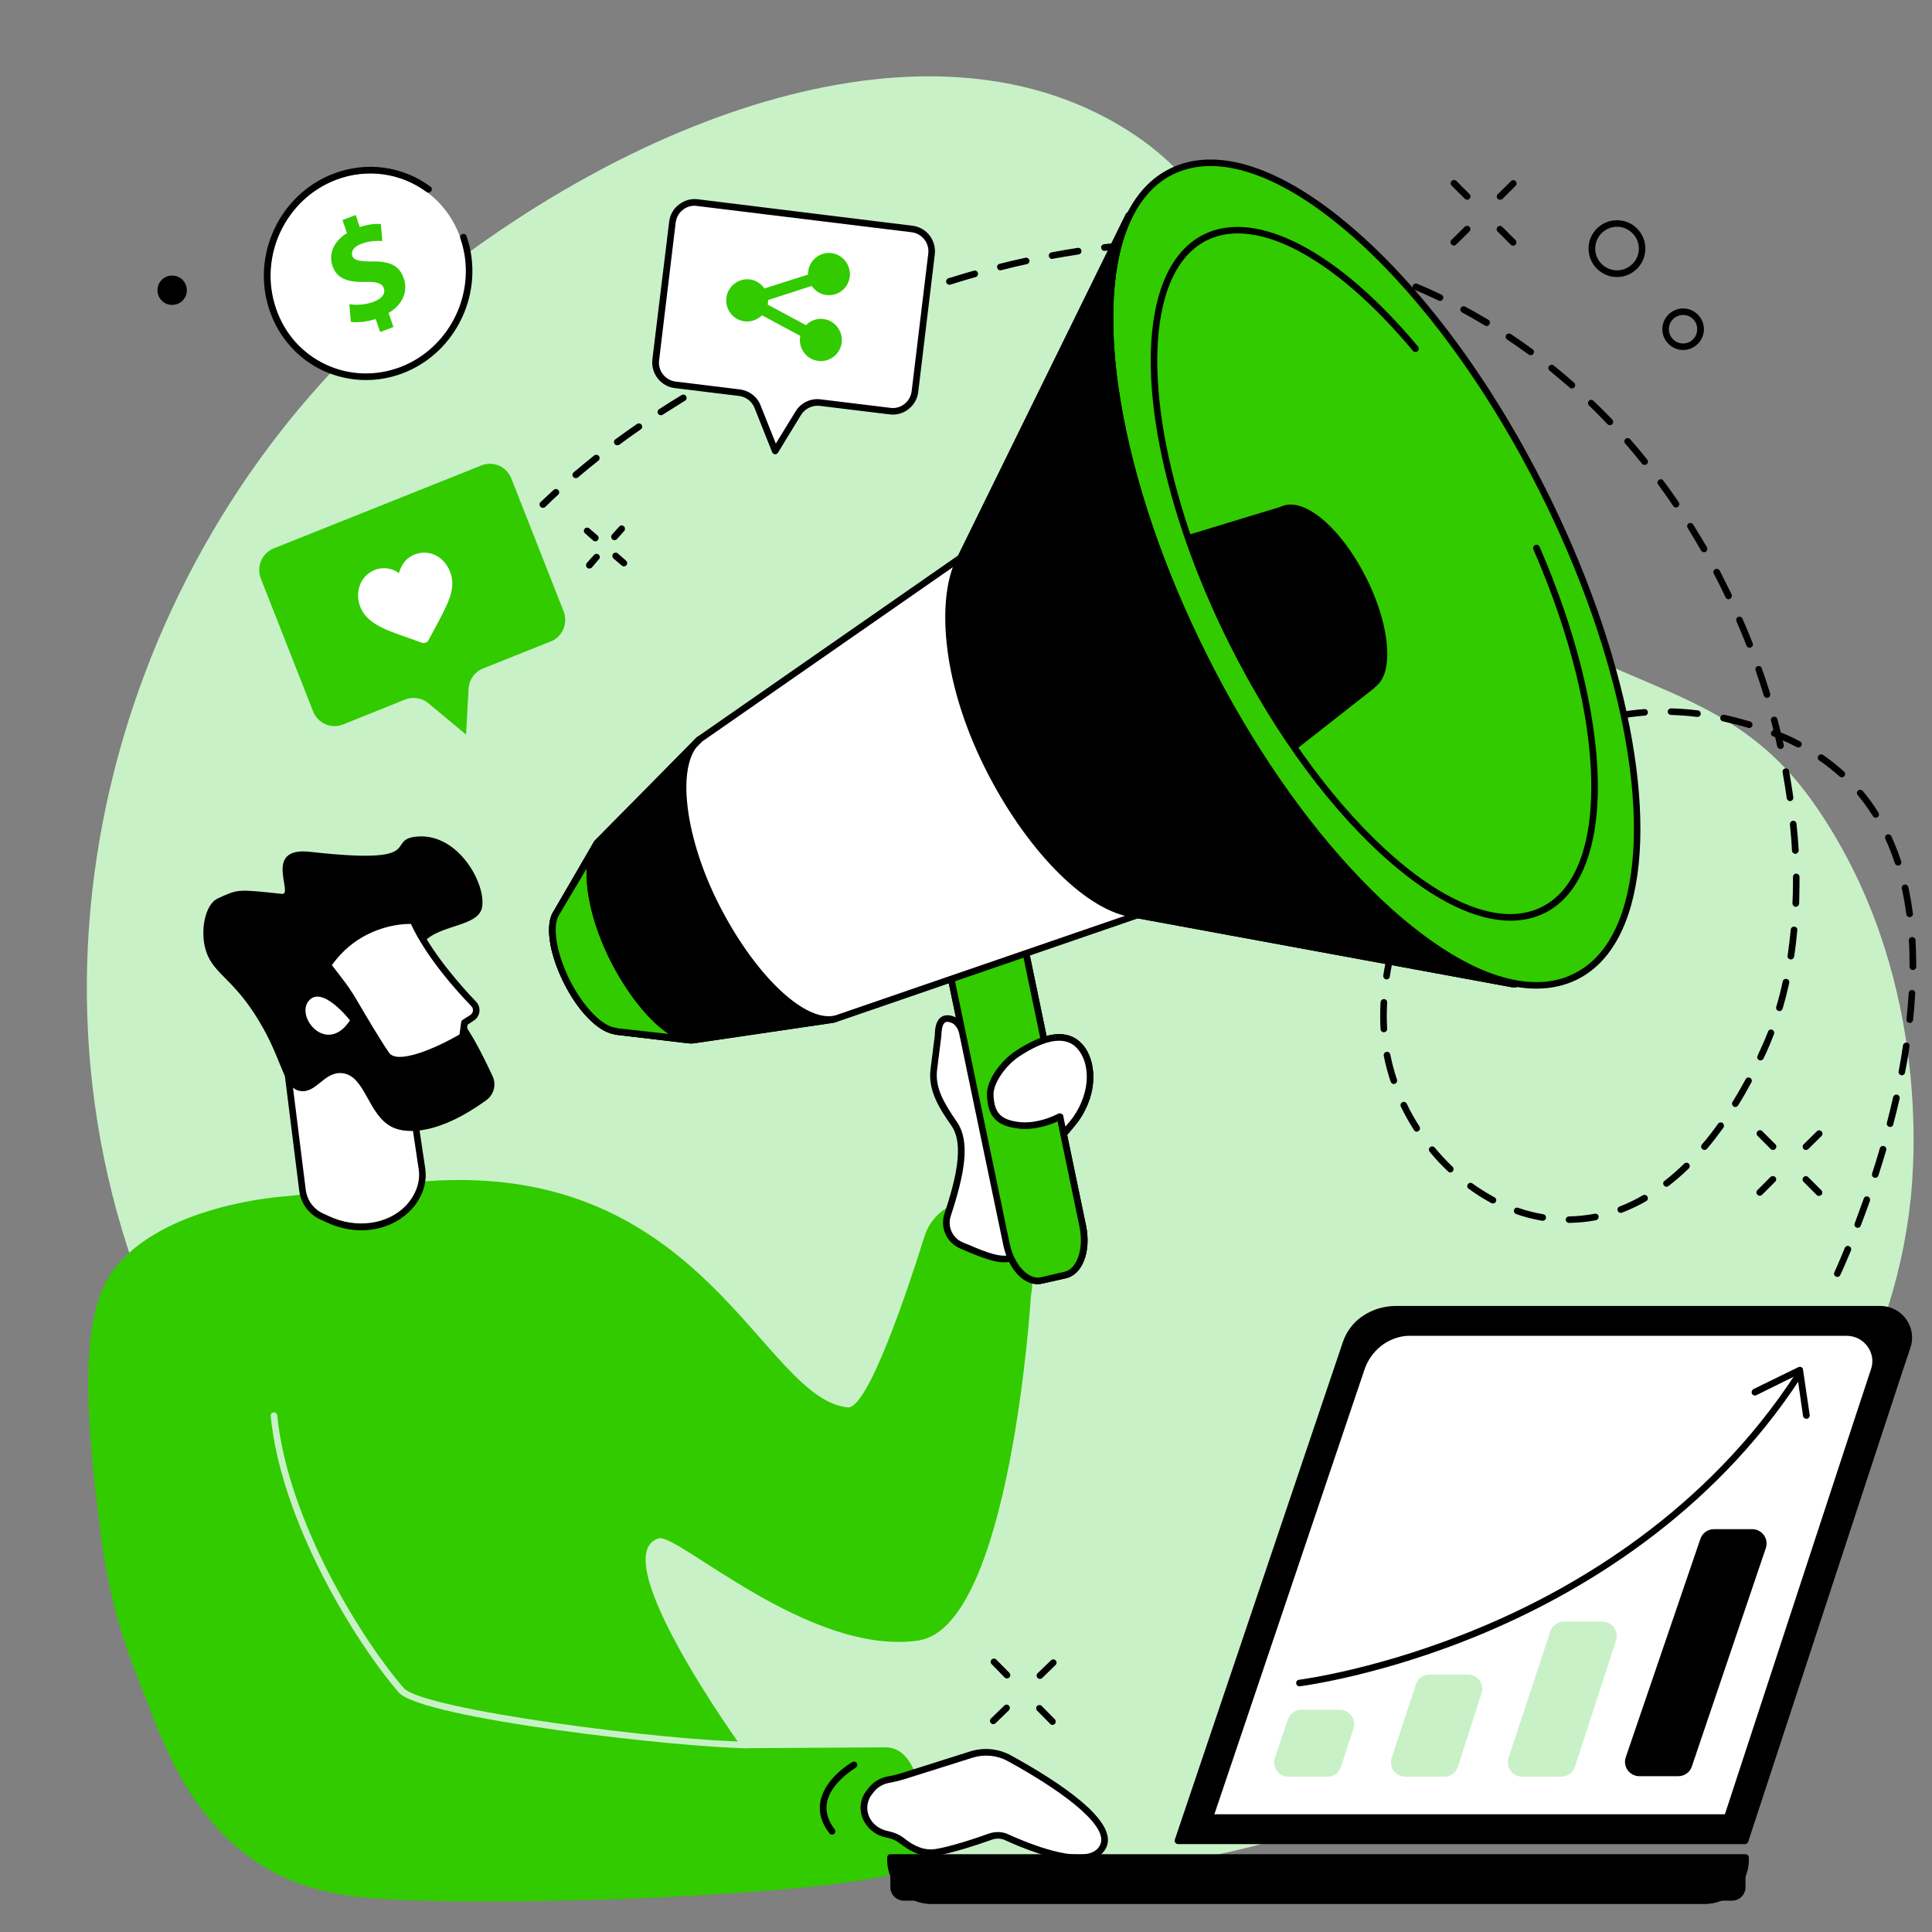 <svg xmlns="http://www.w3.org/2000/svg" xmlns:xlink="http://www.w3.org/1999/xlink" width="60" zoomAndPan="magnify" viewBox="0 0 45 45" height="60" preserveAspectRatio="xMidYMid meet" version="1.0"><rect x="0" y="0" width="45" height="45" fill="#808080" stroke="none"/><defs><clipPath id="eedf32107e"><path d="M 2 1 L 44.859 1 L 44.859 44 L 2 44 Z M 2 1 " clip-rule="nonzero"/></clipPath><clipPath id="9173d1ea21"><path d="M 12 5 L 44.859 5 L 44.859 30 L 12 30 Z M 12 5 " clip-rule="nonzero"/></clipPath><clipPath id="fd95974574"><path d="M 27 30 L 44.859 30 L 44.859 43 L 27 43 Z M 27 30 " clip-rule="nonzero"/></clipPath></defs><g clip-path="url(#eedf32107e)"><path fill="#c9f1c7" d="M 33.5 12.848 C 29.051 8.441 29.469 5.184 26.426 3.141 C 21.738 0 14.613 2.703 9.453 7.023 C 3.137 12.316 -0.125 21.977 3.59 30.719 C 7.543 40.027 17.953 44.859 27.238 43.402 C 35.531 42.102 43.684 35.668 44.5 27.953 C 44.59 27.117 44.98 22.598 42.238 18.699 C 39.973 15.477 37.027 16.344 33.5 12.848 " fill-opacity="1" fill-rule="nonzero"/></g><path fill="#000000" d="M 33.863 5.719 C 33.844 5.719 33.824 5.711 33.809 5.695 C 33.777 5.664 33.777 5.617 33.809 5.586 L 34.117 5.281 C 34.148 5.254 34.195 5.254 34.227 5.281 C 34.258 5.312 34.254 5.363 34.227 5.391 L 33.918 5.695 C 33.902 5.711 33.883 5.719 33.863 5.719 " fill-opacity="1" fill-rule="nonzero"/><path fill="#000000" d="M 34.941 4.652 C 34.922 4.652 34.898 4.645 34.887 4.633 C 34.855 4.602 34.855 4.551 34.887 4.523 L 35.195 4.219 C 35.223 4.188 35.273 4.188 35.301 4.219 C 35.332 4.25 35.332 4.297 35.301 4.328 L 34.996 4.633 C 34.98 4.645 34.961 4.652 34.941 4.652 " fill-opacity="1" fill-rule="nonzero"/><path fill="#000000" d="M 35.242 5.723 C 35.223 5.723 35.203 5.715 35.188 5.699 L 34.883 5.395 C 34.852 5.363 34.852 5.316 34.883 5.285 C 34.914 5.254 34.961 5.254 34.992 5.285 L 35.297 5.59 C 35.328 5.621 35.328 5.668 35.297 5.699 C 35.285 5.715 35.262 5.723 35.242 5.723 " fill-opacity="1" fill-rule="nonzero"/><path fill="#000000" d="M 34.172 4.652 C 34.152 4.652 34.133 4.645 34.117 4.629 L 33.812 4.324 C 33.781 4.293 33.781 4.246 33.812 4.215 C 33.844 4.184 33.891 4.184 33.922 4.215 L 34.227 4.52 C 34.258 4.551 34.258 4.598 34.227 4.629 C 34.211 4.645 34.191 4.652 34.172 4.652 " fill-opacity="1" fill-rule="nonzero"/><path fill="#000000" d="M 14.312 12.582 C 14.293 12.582 14.277 12.574 14.262 12.562 C 14.23 12.535 14.227 12.484 14.254 12.453 L 14.422 12.266 C 14.449 12.23 14.5 12.23 14.531 12.258 C 14.562 12.285 14.566 12.336 14.539 12.367 L 14.371 12.555 C 14.355 12.574 14.332 12.582 14.312 12.582 " fill-opacity="1" fill-rule="nonzero"/><path fill="#000000" d="M 13.727 13.242 C 13.707 13.242 13.688 13.238 13.676 13.223 C 13.645 13.195 13.641 13.148 13.668 13.113 L 13.836 12.926 C 13.863 12.895 13.914 12.891 13.945 12.918 C 13.977 12.949 13.98 12.996 13.949 13.027 L 13.785 13.219 C 13.77 13.234 13.746 13.242 13.727 13.242 " fill-opacity="1" fill-rule="nonzero"/><path fill="#000000" d="M 13.867 12.609 C 13.848 12.609 13.828 12.602 13.816 12.59 L 13.625 12.422 C 13.594 12.395 13.59 12.348 13.617 12.316 C 13.645 12.281 13.695 12.281 13.727 12.309 L 13.918 12.473 C 13.949 12.504 13.953 12.551 13.922 12.582 C 13.906 12.602 13.887 12.609 13.867 12.609 " fill-opacity="1" fill-rule="nonzero"/><path fill="#000000" d="M 14.531 13.191 C 14.512 13.191 14.496 13.188 14.48 13.172 L 14.289 13.008 C 14.258 12.98 14.254 12.93 14.281 12.898 C 14.312 12.867 14.359 12.863 14.391 12.891 L 14.582 13.059 C 14.613 13.086 14.617 13.133 14.59 13.168 C 14.574 13.184 14.551 13.191 14.531 13.191 " fill-opacity="1" fill-rule="nonzero"/><path fill="#000000" d="M 23.133 40.16 C 23.113 40.16 23.094 40.148 23.078 40.133 C 23.051 40.105 23.051 40.055 23.082 40.027 L 23.391 39.727 C 23.422 39.695 23.469 39.695 23.5 39.727 C 23.531 39.758 23.527 39.805 23.5 39.836 L 23.188 40.137 C 23.172 40.152 23.152 40.16 23.133 40.16 " fill-opacity="1" fill-rule="nonzero"/><path fill="#000000" d="M 24.223 39.105 C 24.203 39.105 24.18 39.098 24.168 39.082 C 24.137 39.051 24.137 39.004 24.168 38.973 L 24.48 38.672 C 24.508 38.641 24.559 38.645 24.59 38.676 C 24.617 38.703 24.617 38.754 24.586 38.781 L 24.277 39.082 C 24.262 39.098 24.242 39.105 24.223 39.105 " fill-opacity="1" fill-rule="nonzero"/><path fill="#000000" d="M 24.516 40.176 C 24.492 40.176 24.473 40.168 24.461 40.152 L 24.156 39.844 C 24.125 39.812 24.129 39.766 24.156 39.734 C 24.188 39.707 24.238 39.707 24.266 39.738 L 24.57 40.047 C 24.598 40.078 24.598 40.125 24.566 40.156 C 24.555 40.168 24.535 40.176 24.516 40.176 " fill-opacity="1" fill-rule="nonzero"/><path fill="#000000" d="M 23.457 39.094 C 23.434 39.094 23.414 39.086 23.398 39.07 L 23.098 38.762 C 23.066 38.73 23.066 38.684 23.098 38.652 C 23.129 38.625 23.18 38.625 23.207 38.656 L 23.512 38.965 C 23.539 38.996 23.539 39.043 23.508 39.074 C 23.492 39.086 23.473 39.094 23.457 39.094 " fill-opacity="1" fill-rule="nonzero"/><path fill="#000000" d="M 40.988 27.852 C 40.969 27.852 40.949 27.844 40.934 27.828 C 40.902 27.797 40.902 27.75 40.934 27.719 L 41.238 27.414 C 41.27 27.387 41.32 27.387 41.348 27.414 C 41.379 27.445 41.379 27.496 41.348 27.523 L 41.043 27.828 C 41.027 27.844 41.008 27.852 40.988 27.852 " fill-opacity="1" fill-rule="nonzero"/><path fill="#000000" d="M 42.062 26.785 C 42.043 26.785 42.023 26.777 42.008 26.762 C 41.98 26.734 41.98 26.684 42.008 26.656 L 42.316 26.352 C 42.348 26.32 42.395 26.32 42.426 26.352 C 42.457 26.383 42.457 26.43 42.426 26.461 L 42.117 26.766 C 42.102 26.777 42.082 26.785 42.062 26.785 " fill-opacity="1" fill-rule="nonzero"/><path fill="#000000" d="M 42.367 27.855 C 42.348 27.855 42.328 27.848 42.312 27.832 L 42.008 27.527 C 41.977 27.496 41.977 27.445 42.008 27.418 C 42.035 27.387 42.086 27.387 42.117 27.418 L 42.422 27.723 C 42.453 27.754 42.453 27.801 42.422 27.832 C 42.406 27.848 42.387 27.855 42.367 27.855 " fill-opacity="1" fill-rule="nonzero"/><path fill="#000000" d="M 41.297 26.785 C 41.277 26.785 41.258 26.777 41.242 26.762 L 40.938 26.457 C 40.906 26.426 40.906 26.379 40.938 26.348 C 40.965 26.316 41.016 26.316 41.047 26.348 L 41.352 26.652 C 41.383 26.684 41.383 26.73 41.352 26.762 C 41.336 26.777 41.316 26.785 41.297 26.785 " fill-opacity="1" fill-rule="nonzero"/><path fill="#000000" d="M 37.664 5.281 C 37.383 5.281 37.156 5.512 37.156 5.789 C 37.156 6.07 37.383 6.297 37.664 6.297 C 37.941 6.297 38.172 6.07 38.172 5.789 C 38.172 5.512 37.941 5.281 37.664 5.281 Z M 37.664 6.453 C 37.297 6.453 37 6.156 37 5.789 C 37 5.426 37.297 5.129 37.664 5.129 C 38.027 5.129 38.324 5.426 38.324 5.789 C 38.324 6.156 38.027 6.453 37.664 6.453 " fill-opacity="1" fill-rule="nonzero"/><path fill="#000000" d="M 39.203 7.336 C 39.02 7.336 38.871 7.484 38.871 7.668 C 38.871 7.852 39.02 8 39.203 8 C 39.387 8 39.531 7.852 39.531 7.668 C 39.531 7.484 39.387 7.336 39.203 7.336 Z M 39.203 8.152 C 38.938 8.152 38.719 7.934 38.719 7.668 C 38.719 7.402 38.938 7.184 39.203 7.184 C 39.469 7.184 39.688 7.402 39.688 7.668 C 39.688 7.934 39.469 8.152 39.203 8.152 " fill-opacity="1" fill-rule="nonzero"/><g clip-path="url(#9173d1ea21)"><path fill="#000000" d="M 26.953 5.742 C 26.91 5.742 26.875 5.707 26.875 5.668 C 26.875 5.625 26.906 5.59 26.949 5.586 C 27.156 5.578 27.363 5.57 27.566 5.57 C 27.609 5.57 27.645 5.605 27.645 5.648 C 27.645 5.688 27.613 5.723 27.57 5.723 C 27.367 5.727 27.16 5.73 26.957 5.742 C 26.953 5.742 26.953 5.742 26.953 5.742 Z M 28.801 5.766 C 28.797 5.766 28.797 5.766 28.793 5.766 C 28.594 5.75 28.387 5.738 28.184 5.734 C 28.141 5.73 28.105 5.695 28.109 5.652 C 28.109 5.609 28.145 5.578 28.188 5.578 C 28.395 5.586 28.602 5.598 28.805 5.613 C 28.848 5.613 28.879 5.652 28.879 5.695 C 28.875 5.734 28.84 5.766 28.801 5.766 Z M 25.723 5.844 C 25.684 5.844 25.652 5.812 25.648 5.773 C 25.641 5.73 25.672 5.695 25.715 5.688 C 25.918 5.664 26.125 5.645 26.332 5.625 C 26.371 5.621 26.41 5.656 26.414 5.695 C 26.418 5.738 26.387 5.777 26.344 5.781 C 26.141 5.797 25.938 5.816 25.73 5.844 C 25.73 5.844 25.727 5.844 25.723 5.844 Z M 30.023 5.914 C 30.02 5.914 30.016 5.91 30.012 5.91 C 29.812 5.879 29.605 5.848 29.406 5.824 C 29.363 5.82 29.332 5.781 29.336 5.738 C 29.344 5.695 29.379 5.668 29.422 5.672 C 29.629 5.695 29.832 5.727 30.035 5.758 C 30.078 5.766 30.105 5.805 30.098 5.848 C 30.094 5.887 30.059 5.914 30.023 5.914 Z M 24.504 6.031 C 24.469 6.031 24.438 6.004 24.43 5.969 C 24.422 5.926 24.449 5.887 24.488 5.879 C 24.695 5.84 24.898 5.805 25.102 5.773 C 25.141 5.766 25.184 5.797 25.188 5.836 C 25.195 5.879 25.168 5.918 25.125 5.926 C 24.926 5.957 24.723 5.992 24.52 6.027 C 24.516 6.031 24.508 6.031 24.504 6.031 Z M 31.23 6.168 C 31.223 6.168 31.215 6.168 31.211 6.164 C 31.012 6.113 30.812 6.066 30.613 6.023 C 30.57 6.016 30.543 5.973 30.555 5.934 C 30.562 5.891 30.602 5.863 30.645 5.875 C 30.848 5.914 31.051 5.965 31.246 6.016 C 31.289 6.027 31.312 6.066 31.305 6.109 C 31.293 6.145 31.262 6.168 31.23 6.168 Z M 23.301 6.297 C 23.266 6.297 23.234 6.273 23.227 6.238 C 23.215 6.199 23.238 6.156 23.281 6.145 C 23.48 6.094 23.684 6.047 23.883 6.004 C 23.926 5.992 23.965 6.02 23.977 6.062 C 23.984 6.102 23.957 6.145 23.918 6.152 C 23.719 6.195 23.52 6.242 23.32 6.293 C 23.312 6.297 23.309 6.297 23.301 6.297 Z M 32.406 6.531 C 32.395 6.531 32.387 6.531 32.379 6.527 C 32.188 6.457 31.992 6.395 31.797 6.332 C 31.758 6.32 31.734 6.277 31.746 6.234 C 31.762 6.195 31.805 6.172 31.844 6.184 C 32.039 6.246 32.238 6.312 32.43 6.383 C 32.473 6.398 32.492 6.441 32.477 6.48 C 32.465 6.512 32.438 6.531 32.406 6.531 Z M 22.113 6.633 C 22.082 6.633 22.051 6.613 22.039 6.578 C 22.027 6.539 22.051 6.496 22.09 6.48 C 22.164 6.461 22.238 6.438 22.312 6.414 C 22.438 6.375 22.559 6.34 22.684 6.305 C 22.727 6.293 22.766 6.316 22.777 6.359 C 22.789 6.398 22.766 6.441 22.727 6.453 C 22.602 6.488 22.48 6.523 22.355 6.562 C 22.281 6.586 22.211 6.605 22.137 6.629 C 22.129 6.633 22.121 6.633 22.113 6.633 Z M 33.543 7.008 C 33.531 7.008 33.52 7.008 33.508 7 C 33.324 6.914 33.137 6.828 32.949 6.75 C 32.91 6.734 32.891 6.691 32.906 6.652 C 32.926 6.613 32.969 6.594 33.008 6.609 C 33.199 6.688 33.387 6.773 33.574 6.863 C 33.613 6.883 33.629 6.926 33.609 6.965 C 33.598 6.992 33.57 7.008 33.543 7.008 Z M 20.941 7.02 C 20.91 7.02 20.879 6.996 20.871 6.965 C 20.855 6.926 20.875 6.883 20.918 6.867 C 21.109 6.801 21.305 6.734 21.504 6.668 C 21.543 6.656 21.586 6.68 21.602 6.719 C 21.613 6.758 21.59 6.805 21.551 6.816 C 21.355 6.879 21.16 6.945 20.969 7.016 C 20.961 7.016 20.949 7.02 20.941 7.02 Z M 19.785 7.445 C 19.754 7.445 19.727 7.43 19.715 7.398 C 19.699 7.359 19.719 7.312 19.758 7.297 C 19.949 7.223 20.141 7.148 20.336 7.078 C 20.375 7.062 20.418 7.082 20.434 7.125 C 20.449 7.164 20.43 7.207 20.391 7.223 C 20.195 7.293 20.004 7.367 19.816 7.441 C 19.805 7.445 19.797 7.445 19.785 7.445 Z M 34.625 7.594 C 34.613 7.594 34.598 7.59 34.586 7.582 C 34.414 7.477 34.234 7.375 34.055 7.277 C 34.016 7.258 34.004 7.211 34.023 7.176 C 34.043 7.137 34.09 7.121 34.129 7.145 C 34.309 7.238 34.488 7.344 34.668 7.449 C 34.703 7.469 34.715 7.52 34.691 7.555 C 34.68 7.578 34.652 7.594 34.625 7.594 Z M 18.648 7.926 C 18.621 7.926 18.59 7.906 18.578 7.879 C 18.562 7.84 18.578 7.793 18.617 7.777 C 18.805 7.695 18.996 7.609 19.184 7.531 C 19.227 7.516 19.27 7.535 19.285 7.574 C 19.305 7.613 19.285 7.656 19.246 7.672 C 19.055 7.754 18.867 7.836 18.68 7.918 C 18.672 7.922 18.66 7.926 18.648 7.926 Z M 35.652 8.273 C 35.637 8.273 35.621 8.27 35.605 8.258 C 35.441 8.141 35.273 8.02 35.105 7.91 C 35.07 7.883 35.059 7.836 35.082 7.801 C 35.105 7.766 35.156 7.758 35.191 7.781 C 35.359 7.895 35.531 8.012 35.699 8.137 C 35.734 8.16 35.738 8.207 35.715 8.242 C 35.699 8.262 35.676 8.273 35.652 8.273 Z M 17.535 8.449 C 17.508 8.449 17.48 8.434 17.465 8.41 C 17.445 8.371 17.461 8.324 17.5 8.305 C 17.684 8.215 17.867 8.121 18.055 8.035 C 18.094 8.016 18.141 8.031 18.16 8.07 C 18.176 8.109 18.16 8.156 18.121 8.172 C 17.938 8.262 17.75 8.352 17.57 8.441 C 17.559 8.449 17.547 8.449 17.535 8.449 Z M 16.449 9.031 C 16.422 9.031 16.395 9.02 16.379 8.992 C 16.359 8.957 16.371 8.91 16.41 8.891 C 16.586 8.789 16.77 8.688 16.949 8.59 C 16.988 8.57 17.035 8.586 17.055 8.621 C 17.074 8.66 17.062 8.707 17.023 8.727 C 16.844 8.824 16.66 8.922 16.484 9.023 C 16.473 9.031 16.461 9.031 16.449 9.031 Z M 36.613 9.047 C 36.594 9.047 36.574 9.043 36.562 9.027 C 36.406 8.895 36.25 8.762 36.094 8.633 C 36.059 8.605 36.055 8.559 36.082 8.523 C 36.109 8.492 36.156 8.488 36.188 8.512 C 36.348 8.641 36.508 8.777 36.664 8.914 C 36.695 8.941 36.699 8.992 36.668 9.023 C 36.652 9.039 36.633 9.047 36.613 9.047 Z M 15.395 9.672 C 15.367 9.672 15.344 9.66 15.328 9.637 C 15.305 9.602 15.316 9.555 15.352 9.531 C 15.523 9.418 15.699 9.309 15.875 9.203 C 15.91 9.18 15.961 9.191 15.98 9.227 C 16.004 9.266 15.992 9.312 15.957 9.332 C 15.781 9.441 15.605 9.551 15.434 9.66 C 15.422 9.668 15.406 9.672 15.395 9.672 Z M 37.496 9.902 C 37.477 9.902 37.457 9.895 37.441 9.879 C 37.301 9.73 37.156 9.586 37.012 9.445 C 36.98 9.414 36.98 9.367 37.008 9.336 C 37.039 9.305 37.086 9.305 37.117 9.336 C 37.266 9.477 37.41 9.625 37.555 9.773 C 37.582 9.805 37.582 9.852 37.551 9.883 C 37.535 9.898 37.516 9.902 37.496 9.902 Z M 14.379 10.371 C 14.355 10.371 14.332 10.363 14.316 10.34 C 14.293 10.309 14.297 10.258 14.332 10.234 C 14.496 10.113 14.668 9.992 14.836 9.875 C 14.871 9.852 14.918 9.859 14.945 9.895 C 14.969 9.93 14.961 9.977 14.926 10 C 14.754 10.117 14.586 10.238 14.426 10.359 C 14.41 10.367 14.395 10.371 14.379 10.371 Z M 38.305 10.828 C 38.285 10.828 38.262 10.82 38.246 10.801 C 38.117 10.641 37.988 10.484 37.855 10.332 C 37.824 10.301 37.828 10.25 37.859 10.223 C 37.895 10.195 37.941 10.199 37.969 10.23 C 38.105 10.383 38.238 10.543 38.367 10.703 C 38.395 10.738 38.387 10.785 38.355 10.812 C 38.34 10.824 38.324 10.828 38.305 10.828 Z M 13.41 11.137 C 13.391 11.137 13.367 11.129 13.352 11.109 C 13.324 11.078 13.328 11.031 13.363 11 C 13.516 10.871 13.68 10.738 13.84 10.609 C 13.875 10.582 13.922 10.59 13.949 10.621 C 13.977 10.656 13.969 10.703 13.938 10.73 C 13.773 10.859 13.617 10.988 13.461 11.121 C 13.445 11.133 13.43 11.137 13.41 11.137 Z M 39.039 11.82 C 39.012 11.82 38.988 11.809 38.973 11.785 C 38.859 11.617 38.742 11.449 38.621 11.285 C 38.594 11.254 38.602 11.203 38.637 11.18 C 38.672 11.152 38.719 11.16 38.742 11.195 C 38.867 11.359 38.984 11.527 39.102 11.699 C 39.125 11.734 39.117 11.781 39.082 11.805 C 39.066 11.816 39.051 11.82 39.039 11.82 Z M 12.645 11.828 C 12.625 11.828 12.605 11.82 12.59 11.805 C 12.559 11.773 12.559 11.727 12.59 11.695 C 12.691 11.602 12.793 11.504 12.895 11.41 C 12.93 11.383 12.977 11.383 13.004 11.414 C 13.035 11.445 13.031 11.496 13 11.523 C 12.898 11.617 12.797 11.711 12.699 11.809 C 12.684 11.82 12.664 11.828 12.645 11.828 Z M 39.688 12.863 C 39.664 12.863 39.637 12.848 39.621 12.824 C 39.52 12.648 39.414 12.469 39.309 12.297 C 39.285 12.262 39.297 12.215 39.332 12.191 C 39.367 12.172 39.418 12.18 39.438 12.219 C 39.547 12.391 39.652 12.57 39.758 12.746 C 39.777 12.785 39.766 12.832 39.727 12.852 C 39.715 12.859 39.703 12.863 39.688 12.863 Z M 40.262 13.957 C 40.234 13.957 40.203 13.941 40.191 13.91 C 40.105 13.727 40.012 13.543 39.918 13.363 C 39.898 13.324 39.91 13.277 39.949 13.258 C 39.988 13.238 40.035 13.254 40.055 13.289 C 40.148 13.473 40.242 13.66 40.332 13.844 C 40.348 13.883 40.332 13.93 40.293 13.949 C 40.285 13.953 40.273 13.957 40.262 13.957 Z M 40.75 15.086 C 40.719 15.086 40.691 15.07 40.68 15.039 C 40.605 14.848 40.527 14.656 40.445 14.469 C 40.43 14.434 40.445 14.387 40.484 14.371 C 40.523 14.352 40.57 14.371 40.586 14.41 C 40.668 14.598 40.75 14.793 40.824 14.984 C 40.84 15.023 40.82 15.066 40.777 15.082 C 40.77 15.086 40.762 15.086 40.75 15.086 Z M 41.156 16.254 C 41.121 16.254 41.09 16.23 41.082 16.199 C 41.023 16.004 40.957 15.809 40.891 15.613 C 40.879 15.574 40.898 15.531 40.938 15.516 C 40.98 15.504 41.023 15.523 41.035 15.566 C 41.105 15.758 41.168 15.957 41.23 16.152 C 41.242 16.195 41.219 16.238 41.18 16.25 C 41.172 16.254 41.164 16.254 41.156 16.254 Z M 39.539 16.699 C 39.535 16.699 39.531 16.699 39.527 16.699 C 39.324 16.672 39.121 16.66 38.922 16.652 C 38.879 16.652 38.844 16.617 38.844 16.574 C 38.848 16.531 38.883 16.5 38.926 16.5 C 39.129 16.504 39.34 16.52 39.547 16.547 C 39.59 16.551 39.617 16.59 39.613 16.633 C 39.609 16.672 39.574 16.699 39.539 16.699 Z M 37.695 16.75 C 37.66 16.75 37.629 16.723 37.621 16.684 C 37.613 16.645 37.641 16.602 37.684 16.594 C 37.887 16.559 38.094 16.531 38.301 16.516 C 38.344 16.512 38.379 16.543 38.383 16.586 C 38.387 16.629 38.355 16.664 38.312 16.668 C 38.109 16.684 37.906 16.711 37.711 16.746 C 37.707 16.746 37.699 16.75 37.695 16.75 Z M 40.742 16.957 C 40.734 16.957 40.727 16.957 40.719 16.953 C 40.523 16.895 40.324 16.844 40.129 16.801 C 40.086 16.793 40.059 16.75 40.07 16.711 C 40.078 16.668 40.121 16.641 40.16 16.648 C 40.359 16.691 40.562 16.746 40.766 16.805 C 40.805 16.82 40.828 16.863 40.816 16.902 C 40.805 16.938 40.773 16.957 40.742 16.957 Z M 36.52 17.102 C 36.488 17.102 36.461 17.082 36.445 17.055 C 36.43 17.016 36.449 16.969 36.488 16.953 C 36.68 16.871 36.879 16.801 37.074 16.742 C 37.117 16.73 37.16 16.754 37.172 16.793 C 37.184 16.836 37.16 16.879 37.121 16.891 C 36.926 16.945 36.734 17.016 36.547 17.094 C 36.539 17.098 36.527 17.102 36.52 17.102 Z M 41.473 17.445 C 41.438 17.445 41.406 17.422 41.395 17.387 C 41.379 17.312 41.363 17.242 41.348 17.172 C 41.332 17.164 41.316 17.16 41.301 17.152 C 41.262 17.141 41.238 17.094 41.254 17.055 C 41.266 17.031 41.285 17.012 41.305 17.008 C 41.289 16.934 41.27 16.859 41.25 16.789 C 41.238 16.746 41.262 16.707 41.305 16.695 C 41.348 16.684 41.387 16.707 41.398 16.75 C 41.426 16.852 41.453 16.957 41.477 17.059 C 41.633 17.121 41.781 17.191 41.922 17.266 C 41.961 17.285 41.977 17.328 41.957 17.367 C 41.938 17.406 41.891 17.422 41.852 17.402 C 41.746 17.348 41.637 17.293 41.523 17.246 C 41.531 17.281 41.539 17.316 41.547 17.352 C 41.555 17.395 41.531 17.434 41.488 17.445 C 41.484 17.445 41.477 17.445 41.473 17.445 Z M 35.438 17.691 C 35.414 17.691 35.391 17.68 35.375 17.66 C 35.352 17.625 35.359 17.574 35.395 17.551 C 35.566 17.434 35.746 17.324 35.926 17.223 C 35.965 17.203 36.012 17.219 36.031 17.254 C 36.051 17.293 36.039 17.34 36 17.359 C 35.824 17.457 35.648 17.562 35.48 17.68 C 35.469 17.688 35.453 17.691 35.438 17.691 Z M 42.898 18.105 C 42.883 18.105 42.863 18.098 42.848 18.086 C 42.699 17.953 42.539 17.824 42.371 17.711 C 42.336 17.688 42.328 17.641 42.352 17.605 C 42.375 17.57 42.426 17.559 42.461 17.582 C 42.633 17.703 42.797 17.832 42.953 17.973 C 42.984 18 42.984 18.047 42.957 18.078 C 42.941 18.098 42.922 18.105 42.898 18.105 Z M 34.492 18.48 C 34.473 18.48 34.453 18.473 34.438 18.457 C 34.406 18.426 34.406 18.379 34.438 18.348 C 34.586 18.199 34.742 18.059 34.898 17.93 C 34.93 17.902 34.98 17.906 35.008 17.938 C 35.035 17.969 35.031 18.02 34.996 18.047 C 34.844 18.176 34.691 18.312 34.547 18.457 C 34.531 18.473 34.512 18.48 34.492 18.48 Z M 41.695 18.66 C 41.656 18.66 41.625 18.633 41.617 18.594 C 41.59 18.391 41.555 18.188 41.52 17.988 C 41.512 17.945 41.539 17.906 41.582 17.898 C 41.625 17.891 41.664 17.918 41.672 17.957 C 41.707 18.164 41.742 18.367 41.77 18.57 C 41.777 18.613 41.746 18.652 41.707 18.656 C 41.703 18.66 41.699 18.66 41.695 18.66 Z M 43.691 19.047 C 43.664 19.047 43.641 19.035 43.625 19.012 C 43.516 18.84 43.398 18.672 43.27 18.52 C 43.242 18.488 43.246 18.441 43.277 18.414 C 43.309 18.387 43.359 18.391 43.387 18.422 C 43.52 18.582 43.645 18.75 43.754 18.93 C 43.777 18.965 43.766 19.012 43.73 19.035 C 43.719 19.043 43.703 19.047 43.691 19.047 Z M 33.695 19.422 C 33.68 19.422 33.664 19.418 33.652 19.406 C 33.617 19.383 33.609 19.332 33.633 19.301 C 33.754 19.129 33.883 18.965 34.016 18.809 C 34.043 18.773 34.094 18.77 34.125 18.797 C 34.156 18.824 34.16 18.875 34.133 18.906 C 34.004 19.062 33.879 19.223 33.758 19.387 C 33.742 19.41 33.719 19.422 33.695 19.422 Z M 41.816 19.887 C 41.777 19.887 41.742 19.855 41.738 19.812 C 41.73 19.613 41.711 19.406 41.691 19.203 C 41.688 19.16 41.719 19.121 41.762 19.117 C 41.805 19.113 41.84 19.145 41.844 19.188 C 41.867 19.395 41.883 19.602 41.895 19.805 C 41.895 19.848 41.863 19.883 41.82 19.887 C 41.82 19.887 41.82 19.887 41.816 19.887 Z M 44.207 20.16 C 44.176 20.16 44.145 20.141 44.137 20.109 C 44.07 19.914 43.996 19.723 43.914 19.543 C 43.895 19.504 43.91 19.457 43.949 19.441 C 43.988 19.422 44.035 19.441 44.055 19.48 C 44.137 19.664 44.215 19.859 44.281 20.059 C 44.297 20.102 44.273 20.145 44.234 20.156 C 44.227 20.16 44.215 20.16 44.207 20.16 Z M 33.059 20.477 C 33.047 20.477 33.035 20.473 33.023 20.465 C 32.984 20.449 32.969 20.402 32.988 20.363 C 33.082 20.18 33.184 19.996 33.289 19.82 C 33.312 19.781 33.359 19.77 33.398 19.793 C 33.434 19.816 33.445 19.863 33.422 19.898 C 33.316 20.07 33.219 20.25 33.125 20.434 C 33.113 20.461 33.086 20.477 33.059 20.477 Z M 41.828 21.121 C 41.828 21.121 41.824 21.121 41.824 21.121 C 41.781 21.117 41.75 21.082 41.75 21.039 C 41.758 20.875 41.762 20.711 41.762 20.543 C 41.762 20.504 41.762 20.465 41.762 20.426 C 41.762 20.383 41.793 20.348 41.836 20.348 C 41.879 20.348 41.914 20.383 41.914 20.426 C 41.914 20.465 41.914 20.504 41.914 20.543 C 41.914 20.711 41.91 20.879 41.906 21.047 C 41.902 21.086 41.867 21.121 41.828 21.121 Z M 44.48 21.363 C 44.441 21.363 44.406 21.336 44.402 21.297 C 44.375 21.09 44.34 20.891 44.297 20.695 C 44.289 20.656 44.312 20.613 44.355 20.605 C 44.398 20.594 44.438 20.621 44.449 20.664 C 44.492 20.859 44.527 21.066 44.555 21.277 C 44.562 21.32 44.531 21.355 44.488 21.363 C 44.484 21.363 44.484 21.363 44.48 21.363 Z M 32.586 21.613 C 32.578 21.613 32.57 21.613 32.562 21.609 C 32.52 21.598 32.5 21.555 32.512 21.512 C 32.574 21.316 32.648 21.121 32.727 20.93 C 32.746 20.891 32.789 20.871 32.828 20.887 C 32.867 20.902 32.887 20.949 32.871 20.988 C 32.793 21.176 32.723 21.367 32.66 21.562 C 32.648 21.594 32.617 21.613 32.586 21.613 Z M 41.711 22.348 C 41.707 22.348 41.703 22.348 41.699 22.344 C 41.656 22.34 41.629 22.301 41.637 22.258 C 41.664 22.059 41.691 21.855 41.711 21.648 C 41.715 21.609 41.754 21.578 41.793 21.582 C 41.836 21.586 41.867 21.621 41.863 21.664 C 41.844 21.871 41.82 22.082 41.789 22.281 C 41.781 22.32 41.75 22.348 41.711 22.348 Z M 44.555 22.594 C 44.512 22.594 44.477 22.559 44.477 22.516 L 44.477 22.469 C 44.477 22.277 44.473 22.086 44.461 21.906 C 44.457 21.863 44.492 21.828 44.535 21.824 C 44.574 21.82 44.613 21.855 44.617 21.895 C 44.625 22.082 44.633 22.273 44.633 22.469 L 44.633 22.52 C 44.633 22.559 44.598 22.594 44.555 22.594 Z M 32.297 22.812 C 32.293 22.812 32.289 22.812 32.285 22.812 C 32.242 22.805 32.215 22.766 32.219 22.723 C 32.25 22.52 32.293 22.316 32.34 22.113 C 32.352 22.07 32.391 22.043 32.434 22.055 C 32.477 22.066 32.5 22.105 32.492 22.148 C 32.441 22.348 32.402 22.551 32.371 22.746 C 32.367 22.785 32.336 22.812 32.297 22.812 Z M 41.445 23.551 C 41.441 23.551 41.434 23.551 41.426 23.547 C 41.383 23.535 41.359 23.492 41.371 23.453 C 41.43 23.262 41.48 23.062 41.523 22.859 C 41.531 22.816 41.574 22.793 41.617 22.801 C 41.656 22.809 41.684 22.852 41.676 22.891 C 41.629 23.098 41.578 23.301 41.52 23.496 C 41.512 23.527 41.48 23.551 41.445 23.551 Z M 44.48 23.828 C 44.48 23.828 44.477 23.824 44.473 23.824 C 44.43 23.82 44.398 23.785 44.406 23.742 C 44.426 23.535 44.445 23.328 44.457 23.129 C 44.461 23.086 44.496 23.055 44.539 23.059 C 44.582 23.059 44.613 23.098 44.609 23.141 C 44.598 23.34 44.582 23.547 44.559 23.758 C 44.555 23.797 44.52 23.828 44.48 23.828 Z M 32.23 24.043 C 32.191 24.043 32.156 24.012 32.156 23.969 C 32.148 23.871 32.148 23.766 32.148 23.664 C 32.148 23.559 32.148 23.453 32.156 23.344 C 32.16 23.301 32.195 23.27 32.238 23.27 C 32.281 23.273 32.312 23.309 32.309 23.352 C 32.305 23.457 32.301 23.562 32.301 23.664 C 32.301 23.766 32.305 23.863 32.309 23.961 C 32.312 24.004 32.281 24.039 32.238 24.043 C 32.234 24.043 32.234 24.043 32.23 24.043 Z M 41.004 24.699 C 40.992 24.699 40.984 24.699 40.973 24.691 C 40.934 24.676 40.918 24.629 40.938 24.59 C 40.953 24.551 40.973 24.512 40.992 24.469 C 41.059 24.328 41.121 24.18 41.18 24.031 C 41.191 23.988 41.238 23.969 41.277 23.984 C 41.316 24 41.336 24.047 41.32 24.086 C 41.262 24.238 41.199 24.391 41.133 24.535 C 41.113 24.574 41.094 24.617 41.074 24.656 C 41.062 24.684 41.035 24.699 41.004 24.699 Z M 44.297 25.047 C 44.293 25.047 44.289 25.047 44.281 25.043 C 44.242 25.035 44.215 24.996 44.223 24.953 C 44.262 24.75 44.297 24.547 44.324 24.348 C 44.332 24.309 44.371 24.277 44.414 24.285 C 44.457 24.289 44.484 24.332 44.477 24.371 C 44.449 24.57 44.414 24.777 44.371 24.984 C 44.367 25.02 44.332 25.047 44.297 25.047 Z M 32.465 25.25 C 32.434 25.25 32.402 25.227 32.391 25.195 C 32.324 24.996 32.27 24.793 32.23 24.59 C 32.223 24.547 32.25 24.508 32.293 24.5 C 32.336 24.492 32.375 24.52 32.383 24.562 C 32.422 24.758 32.473 24.953 32.539 25.148 C 32.551 25.188 32.527 25.23 32.488 25.246 C 32.48 25.246 32.473 25.25 32.465 25.25 Z M 40.418 25.785 C 40.406 25.785 40.391 25.781 40.379 25.773 C 40.344 25.75 40.332 25.703 40.352 25.668 C 40.457 25.5 40.559 25.32 40.66 25.137 C 40.68 25.098 40.727 25.086 40.762 25.105 C 40.801 25.125 40.816 25.172 40.793 25.211 C 40.695 25.395 40.59 25.578 40.484 25.746 C 40.469 25.77 40.445 25.785 40.418 25.785 Z M 44.023 26.25 C 44.016 26.25 44.012 26.25 44.004 26.246 C 43.965 26.238 43.938 26.195 43.949 26.152 C 44 25.953 44.051 25.75 44.094 25.555 C 44.105 25.516 44.145 25.488 44.188 25.496 C 44.23 25.508 44.254 25.547 44.246 25.59 C 44.199 25.789 44.152 25.988 44.098 26.191 C 44.09 26.227 44.059 26.25 44.023 26.25 Z M 32.996 26.359 C 32.973 26.359 32.945 26.344 32.934 26.32 C 32.82 26.145 32.719 25.961 32.629 25.777 C 32.609 25.738 32.625 25.691 32.664 25.672 C 32.703 25.652 32.746 25.672 32.766 25.707 C 32.852 25.891 32.953 26.066 33.062 26.238 C 33.086 26.273 33.074 26.324 33.039 26.344 C 33.027 26.355 33.012 26.359 32.996 26.359 Z M 39.699 26.785 C 39.684 26.785 39.664 26.777 39.652 26.766 C 39.617 26.738 39.613 26.691 39.641 26.656 C 39.77 26.508 39.895 26.344 40.016 26.176 C 40.039 26.141 40.09 26.133 40.125 26.156 C 40.156 26.184 40.164 26.23 40.141 26.266 C 40.016 26.438 39.891 26.605 39.758 26.758 C 39.742 26.773 39.723 26.785 39.699 26.785 Z M 33.777 27.309 C 33.762 27.309 33.742 27.301 33.727 27.285 C 33.578 27.145 33.434 26.992 33.301 26.828 C 33.273 26.797 33.277 26.746 33.309 26.719 C 33.344 26.691 33.391 26.699 33.418 26.73 C 33.547 26.887 33.688 27.035 33.832 27.176 C 33.863 27.203 33.863 27.254 33.836 27.285 C 33.82 27.301 33.801 27.309 33.777 27.309 Z M 43.68 27.434 C 43.672 27.434 43.664 27.434 43.656 27.43 C 43.613 27.418 43.594 27.375 43.605 27.332 C 43.668 27.137 43.73 26.941 43.785 26.746 C 43.797 26.707 43.84 26.68 43.883 26.695 C 43.922 26.707 43.945 26.75 43.934 26.789 C 43.875 26.984 43.816 27.184 43.75 27.383 C 43.742 27.414 43.711 27.434 43.68 27.434 Z M 38.816 27.641 C 38.793 27.641 38.77 27.633 38.754 27.609 C 38.73 27.578 38.734 27.527 38.77 27.504 C 38.926 27.383 39.078 27.25 39.227 27.105 C 39.258 27.074 39.305 27.074 39.336 27.105 C 39.367 27.137 39.363 27.184 39.336 27.215 C 39.184 27.363 39.023 27.5 38.863 27.625 C 38.852 27.637 38.832 27.641 38.816 27.641 Z M 34.773 28.031 C 34.762 28.031 34.75 28.031 34.738 28.023 C 34.555 27.926 34.379 27.812 34.207 27.688 C 34.172 27.664 34.164 27.617 34.191 27.582 C 34.215 27.547 34.262 27.539 34.297 27.566 C 34.461 27.684 34.637 27.793 34.809 27.887 C 34.848 27.906 34.863 27.953 34.84 27.992 C 34.828 28.02 34.801 28.031 34.773 28.031 Z M 37.75 28.25 C 37.719 28.25 37.691 28.23 37.68 28.203 C 37.664 28.16 37.684 28.117 37.723 28.102 C 37.906 28.031 38.09 27.945 38.266 27.84 C 38.305 27.82 38.352 27.832 38.371 27.871 C 38.395 27.906 38.383 27.953 38.344 27.977 C 38.16 28.082 37.969 28.172 37.777 28.246 C 37.77 28.25 37.762 28.25 37.75 28.25 Z M 35.934 28.434 C 35.93 28.434 35.926 28.434 35.922 28.434 C 35.715 28.398 35.512 28.348 35.312 28.277 C 35.273 28.262 35.25 28.219 35.266 28.18 C 35.277 28.137 35.324 28.117 35.363 28.133 C 35.555 28.199 35.75 28.25 35.945 28.281 C 35.988 28.289 36.016 28.328 36.008 28.371 C 36.004 28.41 35.969 28.434 35.934 28.434 Z M 36.547 28.484 C 36.504 28.484 36.469 28.449 36.469 28.406 C 36.469 28.367 36.504 28.332 36.547 28.332 C 36.746 28.328 36.945 28.309 37.145 28.27 C 37.188 28.262 37.227 28.289 37.234 28.328 C 37.242 28.371 37.215 28.41 37.172 28.422 C 36.969 28.461 36.758 28.48 36.547 28.484 Z M 43.27 28.598 C 43.262 28.598 43.25 28.598 43.242 28.594 C 43.203 28.578 43.184 28.535 43.199 28.496 C 43.27 28.305 43.34 28.109 43.41 27.918 C 43.422 27.875 43.469 27.855 43.508 27.871 C 43.547 27.883 43.566 27.93 43.555 27.969 C 43.484 28.164 43.414 28.359 43.34 28.551 C 43.328 28.582 43.301 28.598 43.27 28.598 Z M 42.797 29.742 C 42.785 29.742 42.773 29.738 42.762 29.734 C 42.723 29.715 42.707 29.668 42.727 29.633 C 42.727 29.629 42.824 29.422 42.969 29.066 C 42.988 29.027 43.031 29.008 43.07 29.027 C 43.109 29.043 43.129 29.086 43.113 29.125 C 42.965 29.484 42.867 29.695 42.863 29.699 C 42.852 29.727 42.824 29.742 42.797 29.742 " fill-opacity="1" fill-rule="nonzero"/></g><path fill="#000000" d="M 3.668 6.762 C 3.668 6.57 3.82 6.418 4.008 6.418 C 4.199 6.418 4.352 6.57 4.352 6.762 C 4.352 6.949 4.199 7.102 4.008 7.102 C 3.82 7.102 3.668 6.949 3.668 6.762 " fill-opacity="1" fill-rule="nonzero"/><path fill="#31cb00" d="M 6.621 27.867 C 6.621 27.867 3.785 28.043 2.637 29.586 C 1.879 30.609 1.949 32.711 2.352 35.773 C 2.617 37.793 3.109 38.801 3.582 40.043 C 4.77 43.168 6.59 44.023 8.5 44.199 C 10.883 44.418 17.859 44.23 20.539 43.715 C 20.969 43.633 21.496 43.332 21.52 43.008 C 21.57 42.355 21.484 40.695 20.625 40.699 C 18.535 40.711 17.293 40.719 17.293 40.719 C 17.293 40.719 14.059 36.246 15.336 35.832 C 15.77 35.691 18.844 38.578 21.387 38.211 C 23.543 37.902 24.012 30.188 24.012 30.188 C 24.012 30.188 24.277 28.805 23.418 28.191 C 23.391 28.172 23.359 28.152 23.324 28.129 C 22.652 27.715 21.766 28.051 21.531 28.805 C 21.168 29.965 20.219 32.828 19.746 32.781 C 17.754 32.582 16.41 27.047 9.945 27.512 L 6.621 27.867 " fill-opacity="1" fill-rule="nonzero"/><path fill="#c9f1c7" d="M 17.402 40.719 C 15.914 40.711 9.82 40.035 9.285 39.418 C 8.262 38.23 6.543 35.434 6.305 32.98 C 6.301 32.938 6.332 32.902 6.371 32.898 C 6.414 32.895 6.453 32.926 6.457 32.965 C 6.695 35.383 8.391 38.145 9.402 39.316 C 9.84 39.824 15.586 40.555 17.402 40.566 C 17.445 40.566 17.48 40.602 17.48 40.645 C 17.48 40.688 17.445 40.719 17.402 40.719 " fill-opacity="1" fill-rule="nonzero"/><path fill="#000000" d="M 19.379 42.73 C 19.355 42.73 19.332 42.723 19.32 42.703 C 19.129 42.461 19.062 42.207 19.109 41.953 C 19.219 41.41 19.824 41.055 19.852 41.043 C 19.891 41.02 19.938 41.031 19.957 41.07 C 19.977 41.105 19.965 41.152 19.93 41.176 C 19.922 41.18 19.355 41.512 19.262 41.98 C 19.223 42.191 19.281 42.402 19.441 42.609 C 19.465 42.641 19.461 42.691 19.426 42.715 C 19.414 42.727 19.395 42.73 19.379 42.73 " fill-opacity="1" fill-rule="nonzero"/><path fill="#ffffff" d="M 20.281 41.707 C 20.383 41.57 20.531 41.477 20.699 41.449 C 20.816 41.43 20.938 41.398 21.051 41.363 L 22.648 40.859 C 22.945 40.777 23.25 40.809 23.516 40.957 C 24.316 41.398 25.961 42.391 25.703 42.988 C 25.422 43.633 23.961 43.027 23.449 42.793 C 23.328 42.738 23.199 42.734 23.07 42.777 C 22.758 42.887 22.141 43.098 21.785 43.148 C 21.492 43.188 21.227 43.047 21.012 42.879 C 20.914 42.801 20.797 42.75 20.664 42.727 C 20.465 42.688 20.289 42.566 20.191 42.387 L 20.191 42.379 C 20.086 42.18 20.105 41.938 20.242 41.758 L 20.281 41.707 " fill-opacity="1" fill-rule="nonzero"/><path fill="#000000" d="M 20.281 41.707 Z M 23.242 42.672 C 23.324 42.672 23.406 42.688 23.48 42.723 C 23.805 42.871 24.906 43.348 25.418 43.152 C 25.52 43.113 25.59 43.051 25.629 42.957 C 25.797 42.578 24.992 41.855 23.48 41.023 C 23.234 40.887 22.945 40.855 22.672 40.934 L 21.074 41.438 C 20.934 41.48 20.816 41.508 20.711 41.527 C 20.566 41.551 20.434 41.629 20.34 41.754 L 20.301 41.805 C 20.184 41.961 20.168 42.172 20.258 42.344 C 20.344 42.504 20.496 42.613 20.68 42.648 C 20.828 42.68 20.953 42.734 21.059 42.816 C 21.312 43.02 21.547 43.102 21.773 43.07 C 22.121 43.02 22.719 42.82 23.047 42.703 C 23.109 42.684 23.176 42.672 23.242 42.672 Z M 25.125 43.352 C 24.551 43.352 23.77 43.027 23.414 42.863 C 23.316 42.816 23.207 42.812 23.098 42.852 C 22.766 42.969 22.156 43.172 21.797 43.223 C 21.527 43.262 21.254 43.168 20.961 42.938 C 20.879 42.871 20.773 42.824 20.652 42.801 C 20.422 42.758 20.23 42.617 20.125 42.422 C 20 42.191 20.023 41.914 20.18 41.711 L 20.219 41.66 C 20.336 41.504 20.504 41.406 20.688 41.375 C 20.785 41.359 20.895 41.332 21.031 41.289 L 22.625 40.785 C 22.941 40.695 23.273 40.734 23.555 40.891 C 24.711 41.527 26.035 42.414 25.773 43.02 C 25.715 43.148 25.613 43.242 25.473 43.297 C 25.371 43.336 25.254 43.352 25.125 43.352 " fill-opacity="1" fill-rule="nonzero"/><path fill="#ffffff" d="M 7.047 27.723 L 6.629 24.379 L 9.539 25.277 L 9.832 27.234 C 9.902 27.762 9.512 28.133 9.512 28.133 C 9.035 28.633 8.258 28.691 7.633 28.398 L 7.488 28.332 C 7.246 28.219 7.078 27.988 7.047 27.723 " fill-opacity="1" fill-rule="nonzero"/><path fill="#000000" d="M 6.719 24.488 L 7.121 27.711 C 7.152 27.953 7.301 28.16 7.52 28.262 L 7.664 28.328 C 8.297 28.625 9.035 28.523 9.457 28.078 C 9.461 28.07 9.82 27.727 9.754 27.246 L 9.469 25.336 Z M 8.418 28.656 C 8.148 28.656 7.867 28.594 7.602 28.469 L 7.457 28.402 C 7.188 28.277 7.008 28.027 6.969 27.73 L 6.551 24.387 C 6.551 24.363 6.559 24.336 6.578 24.32 C 6.598 24.301 6.625 24.297 6.652 24.305 L 9.562 25.203 C 9.59 25.211 9.609 25.238 9.613 25.266 L 9.906 27.223 C 9.984 27.785 9.582 28.172 9.566 28.188 C 9.273 28.492 8.859 28.656 8.418 28.656 " fill-opacity="1" fill-rule="nonzero"/><path fill="#000000" d="M 9.684 19.488 C 8.961 19.574 9.984 20.152 7.215 19.84 C 6.109 19.719 6.852 20.852 6.566 20.82 C 5.508 20.707 5.547 20.711 5.074 20.926 C 4.766 21.066 4.656 21.707 4.797 22.145 C 4.977 22.723 5.492 22.793 6.141 23.969 C 6.598 24.797 6.617 25.344 6.988 25.41 C 7.367 25.477 7.547 24.953 7.969 24.996 C 8.512 25.051 8.562 25.965 9.129 26.25 C 9.488 26.43 10.246 26.41 11.328 25.625 C 11.504 25.496 11.566 25.262 11.473 25.066 C 11.355 24.812 11.203 24.496 11.035 24.203 C 10.223 22.812 9.637 22.57 9.762 22.148 C 9.953 21.508 11.129 21.652 11.227 21.137 C 11.332 20.598 10.668 19.375 9.684 19.488 " fill-opacity="1" fill-rule="nonzero"/><path fill="#ffffff" d="M 7.633 22.484 L 7.902 22.832 C 8.031 22.992 8.148 23.164 8.25 23.344 C 8.445 23.68 8.785 24.254 8.996 24.562 C 9.312 25.016 10.773 24.141 10.773 24.141 L 10.816 23.82 L 10.988 23.715 C 11.02 23.691 11.047 23.664 11.066 23.633 C 11.113 23.547 11.094 23.445 11.031 23.379 C 10.691 23.027 9.965 22.219 9.621 21.445 C 9.621 21.445 8.406 21.348 7.633 22.484 " fill-opacity="1" fill-rule="nonzero"/><path fill="#000000" d="M 7.73 22.48 L 7.965 22.785 C 8.094 22.949 8.211 23.125 8.316 23.305 C 8.504 23.625 8.848 24.211 9.062 24.52 C 9.258 24.801 10.156 24.414 10.703 24.094 L 10.742 23.809 C 10.742 23.789 10.758 23.766 10.777 23.754 L 10.945 23.648 C 10.969 23.633 10.988 23.613 11 23.594 C 11.027 23.543 11.02 23.477 10.977 23.434 C 10.598 23.043 9.922 22.277 9.57 21.52 C 9.355 21.516 8.387 21.562 7.73 22.48 Z M 9.316 24.77 C 9.152 24.77 9.016 24.723 8.934 24.605 C 8.715 24.293 8.371 23.707 8.184 23.383 C 8.082 23.207 7.969 23.039 7.844 22.879 L 7.574 22.531 C 7.551 22.504 7.551 22.469 7.57 22.441 C 8.359 21.281 9.617 21.367 9.629 21.367 C 9.656 21.371 9.684 21.387 9.691 21.414 C 10.039 22.191 10.781 23.012 11.086 23.328 C 11.176 23.418 11.195 23.555 11.133 23.668 C 11.109 23.711 11.074 23.75 11.027 23.777 L 10.891 23.867 L 10.852 24.148 C 10.848 24.172 10.836 24.195 10.816 24.207 C 10.695 24.277 9.855 24.77 9.316 24.77 " fill-opacity="1" fill-rule="nonzero"/><path fill="#ffffff" d="M 8.152 23.766 C 8.152 23.766 7.504 22.934 7.191 23.312 C 6.875 23.688 7.613 24.586 8.152 23.766 " fill-opacity="1" fill-rule="nonzero"/><path fill="#31cb00" d="M 21.891 21.52 L 23.441 28.977 C 23.555 29.523 23.922 29.902 24.258 29.824 L 24.812 29.695 C 25.152 29.617 25.332 29.113 25.219 28.566 L 23.668 21.109 L 21.891 21.52 " fill-opacity="1" fill-rule="nonzero"/><path fill="#000000" d="M 21.98 21.578 L 23.516 28.961 C 23.582 29.281 23.75 29.559 23.949 29.684 C 24.047 29.75 24.148 29.77 24.242 29.75 L 24.797 29.621 C 25.09 29.555 25.246 29.078 25.145 28.582 L 23.609 21.203 Z M 24.168 29.91 C 24.066 29.91 23.965 29.879 23.863 29.816 C 23.629 29.664 23.441 29.355 23.367 28.992 L 21.816 21.535 C 21.809 21.496 21.832 21.453 21.875 21.445 L 23.652 21.035 C 23.672 21.031 23.691 21.035 23.711 21.047 C 23.727 21.059 23.742 21.074 23.746 21.094 L 25.297 28.551 C 25.418 29.148 25.215 29.684 24.832 29.773 L 24.277 29.898 C 24.242 29.906 24.207 29.91 24.168 29.91 " fill-opacity="1" fill-rule="nonzero"/><path fill="#ffffff" d="M 22.395 29.008 C 22.117 28.895 21.977 28.586 22.07 28.301 C 22.348 27.445 22.547 26.641 22.227 26.176 C 21.945 25.773 21.684 25.371 21.75 24.898 L 21.844 24.184 C 21.859 24.07 21.824 23.66 22.133 23.734 C 22.367 23.789 22.465 23.992 22.598 24.891 C 22.668 25.34 22.844 25.547 23.148 25.734 C 23.137 25.668 23.129 25.59 23.133 25.508 C 23.152 25.121 23.363 24.77 23.684 24.555 C 24.086 24.285 24.758 23.93 25.156 24.379 C 25.434 24.688 25.539 25.391 25.055 26.074 C 24.941 26.234 24.305 26.93 24.305 26.93 C 24.184 27.094 23.918 28.766 23.918 28.766 C 23.758 29.641 23.094 29.297 22.395 29.008 " fill-opacity="1" fill-rule="nonzero"/><path fill="#000000" d="M 22.066 23.801 C 22.031 23.801 22.012 23.812 22.008 23.82 C 21.938 23.867 21.93 24.031 21.926 24.117 C 21.926 24.148 21.922 24.172 21.918 24.191 L 21.828 24.906 C 21.77 25.336 21.992 25.699 22.289 26.133 C 22.609 26.598 22.465 27.344 22.145 28.324 C 22.062 28.57 22.188 28.84 22.426 28.938 C 22.469 28.957 22.512 28.977 22.559 28.992 C 22.969 29.168 23.359 29.328 23.594 29.203 C 23.715 29.137 23.797 28.988 23.84 28.75 C 23.887 28.469 24.117 27.055 24.242 26.883 C 24.246 26.879 24.246 26.879 24.25 26.875 C 24.254 26.871 24.883 26.184 24.992 26.031 C 25.434 25.406 25.375 24.742 25.098 24.43 C 24.828 24.129 24.367 24.191 23.727 24.617 C 23.422 24.82 23.227 25.156 23.211 25.508 C 23.207 25.586 23.211 25.656 23.223 25.719 C 23.23 25.75 23.215 25.781 23.191 25.797 C 23.164 25.816 23.133 25.816 23.105 25.801 C 22.801 25.613 22.598 25.395 22.523 24.898 C 22.391 24.012 22.293 23.852 22.117 23.809 C 22.094 23.805 22.078 23.801 22.066 23.801 Z M 23.391 29.402 C 23.133 29.402 22.82 29.27 22.496 29.137 C 22.453 29.117 22.41 29.098 22.363 29.078 C 22.055 28.949 21.891 28.598 21.996 28.277 C 22.262 27.469 22.465 26.656 22.16 26.219 C 21.898 25.84 21.602 25.406 21.676 24.887 L 21.766 24.172 C 21.77 24.156 21.77 24.133 21.773 24.109 C 21.777 23.98 21.789 23.789 21.914 23.695 C 21.977 23.648 22.059 23.637 22.152 23.656 C 22.434 23.727 22.539 23.965 22.676 24.879 C 22.73 25.242 22.855 25.43 23.055 25.578 C 23.055 25.555 23.055 25.527 23.059 25.504 C 23.074 25.098 23.293 24.723 23.641 24.488 C 24.355 24.012 24.887 23.957 25.215 24.328 C 25.531 24.684 25.605 25.434 25.117 26.117 C 25.004 26.277 24.418 26.918 24.367 26.977 C 24.297 27.082 24.121 27.973 23.992 28.777 C 23.941 29.062 23.832 29.246 23.664 29.336 C 23.582 29.383 23.492 29.402 23.391 29.402 " fill-opacity="1" fill-rule="nonzero"/><path fill="#31cb00" d="M 23.805 21.77 L 25.219 28.566 C 25.332 29.113 25.152 29.617 24.812 29.695 L 24.258 29.824 C 23.922 29.902 23.555 29.523 23.441 28.977 L 21.988 21.988 L 23.805 21.77 " fill-opacity="1" fill-rule="nonzero"/><path fill="#000000" d="M 22.078 22.055 L 23.516 28.961 C 23.582 29.281 23.75 29.559 23.949 29.684 C 24.047 29.75 24.148 29.77 24.242 29.75 L 24.797 29.621 C 25.09 29.555 25.246 29.078 25.145 28.582 L 23.746 21.855 Z M 24.168 29.91 C 24.066 29.91 23.965 29.879 23.863 29.816 C 23.629 29.664 23.441 29.355 23.367 28.992 L 21.91 22.004 C 21.906 21.984 21.91 21.961 21.926 21.945 C 21.938 21.926 21.957 21.918 21.977 21.914 L 23.797 21.695 C 23.836 21.688 23.875 21.715 23.883 21.754 L 25.297 28.551 C 25.418 29.148 25.215 29.684 24.832 29.773 L 24.277 29.898 C 24.242 29.906 24.207 29.91 24.168 29.91 " fill-opacity="1" fill-rule="nonzero"/><path fill="#ffffff" d="M 23.758 26.215 C 24.039 26.242 24.473 26.18 24.945 25.859 C 25.438 25.523 25.434 24.688 25.156 24.379 C 24.758 23.934 24.09 24.285 23.691 24.551 C 23.363 24.766 23.059 25.191 23.066 25.492 C 23.078 25.949 23.238 26.16 23.758 26.215 " fill-opacity="1" fill-rule="nonzero"/><path fill="#000000" d="M 24.777 26.492 C 24.762 26.492 24.742 26.484 24.727 26.473 C 24.695 26.445 24.691 26.398 24.719 26.367 C 24.945 26.094 24.988 26.031 24.992 26.031 C 25.43 25.406 25.375 24.738 25.098 24.43 C 25.086 24.414 25.047 24.379 25.027 24.359 C 24.754 24.141 24.32 24.223 23.73 24.613 C 23.41 24.828 23.137 25.238 23.141 25.488 C 23.152 25.926 23.312 26.09 23.766 26.137 C 24.023 26.164 24.355 26.09 24.652 25.938 C 24.691 25.922 24.738 25.938 24.758 25.973 C 24.777 26.012 24.762 26.059 24.723 26.078 C 24.254 26.312 23.887 26.305 23.75 26.289 C 23.215 26.234 23 26.012 22.988 25.492 C 22.98 25.148 23.324 24.699 23.648 24.484 C 24.297 24.055 24.793 23.973 25.125 24.242 C 25.137 24.25 25.188 24.301 25.215 24.328 C 25.527 24.68 25.602 25.43 25.117 26.117 C 25.109 26.129 25.059 26.199 24.836 26.465 C 24.82 26.484 24.801 26.492 24.777 26.492 " fill-opacity="1" fill-rule="nonzero"/><path fill="#ffffff" d="M 22.375 12.992 L 16.289 17.223 L 13.906 19.633 L 12.965 21.254 L 12.961 21.266 C 12.773 21.547 12.871 22.199 13.203 22.867 C 13.535 23.523 14.004 23.984 14.34 24.016 L 14.328 24.02 L 16.102 24.234 L 19.426 23.742 L 26.5 21.312 L 35.234 22.922 L 35.297 22.922 C 33.094 22.492 30.164 19.516 28.062 15.328 C 25.957 11.145 25.324 7.031 26.293 5.02 L 26.289 5.016 L 22.426 12.891 L 22.375 12.992 " fill-opacity="1" fill-rule="nonzero"/><path fill="#31cb00" d="M 35.93 11.41 C 38.531 16.59 38.875 21.664 36.699 22.746 C 34.523 23.828 30.652 20.512 28.051 15.332 C 25.449 10.156 25.102 5.078 27.277 3.996 C 29.453 2.914 33.324 6.234 35.93 11.41 " fill-opacity="1" fill-rule="nonzero"/><path fill="#000000" d="M 28.195 3.867 C 27.879 3.867 27.582 3.934 27.312 4.066 C 26.805 4.32 26.43 4.805 26.195 5.504 C 25.469 7.684 26.227 11.527 28.121 15.297 C 30.371 19.781 33.586 22.875 35.785 22.875 C 36.102 22.875 36.398 22.812 36.664 22.676 C 37.176 22.422 37.551 21.941 37.785 21.238 C 38.512 19.062 37.754 15.219 35.859 11.445 C 33.605 6.961 30.395 3.867 28.195 3.867 Z M 35.785 23.027 C 34.84 23.027 33.703 22.488 32.484 21.445 C 30.844 20.039 29.246 17.879 27.98 15.367 C 26.07 11.559 25.309 7.672 26.047 5.457 C 26.297 4.715 26.699 4.199 27.246 3.93 C 28.324 3.391 29.836 3.875 31.492 5.297 C 33.137 6.703 34.734 8.863 35.996 11.375 C 37.91 15.184 38.668 19.074 37.93 21.289 C 37.684 22.027 37.281 22.543 36.734 22.816 C 36.445 22.957 36.129 23.027 35.785 23.027 " fill-opacity="1" fill-rule="nonzero"/><path fill="#000000" d="M 35.184 21.445 C 34.391 21.445 33.438 20.992 32.418 20.117 C 31.047 18.941 29.707 17.137 28.652 15.035 C 27.051 11.852 26.418 8.598 27.035 6.742 C 27.242 6.121 27.582 5.688 28.039 5.461 C 29.266 4.852 31.176 5.852 33.027 8.07 C 33.055 8.105 33.051 8.152 33.02 8.18 C 32.988 8.207 32.938 8.203 32.91 8.172 C 31.105 6.008 29.266 5.023 28.109 5.598 C 27.688 5.809 27.375 6.211 27.18 6.793 C 26.578 8.609 27.207 11.816 28.789 14.965 C 30.941 19.246 34.137 22.012 35.91 21.125 C 37.52 20.324 37.438 16.742 35.715 12.797 C 35.699 12.758 35.719 12.711 35.758 12.695 C 35.797 12.676 35.84 12.695 35.859 12.734 C 36.699 14.664 37.18 16.586 37.215 18.145 C 37.25 19.742 36.812 20.852 35.98 21.266 C 35.738 21.383 35.473 21.445 35.184 21.445 " fill-opacity="1" fill-rule="nonzero"/><path fill="#000000" d="M 31.754 13.496 C 32.324 14.629 32.398 15.742 31.922 15.977 C 31.449 16.215 30.602 15.488 30.031 14.355 C 29.461 13.223 29.387 12.109 29.859 11.875 C 30.336 11.637 31.184 12.363 31.754 13.496 " fill-opacity="1" fill-rule="nonzero"/><path fill="#000000" d="M 30.062 11.906 C 30.004 11.906 29.945 11.918 29.895 11.941 C 29.801 11.992 29.727 12.086 29.68 12.223 C 29.527 12.684 29.691 13.508 30.098 14.32 C 30.641 15.395 31.461 16.121 31.891 15.91 C 31.984 15.859 32.059 15.766 32.102 15.629 C 32.258 15.168 32.094 14.344 31.684 13.531 C 31.207 12.582 30.516 11.906 30.062 11.906 Z M 31.727 16.098 C 31.203 16.098 30.477 15.418 29.961 14.391 C 29.535 13.543 29.367 12.672 29.535 12.172 C 29.594 11.996 29.691 11.871 29.828 11.805 C 30.348 11.543 31.227 12.273 31.824 13.461 C 32.25 14.309 32.414 15.18 32.25 15.68 C 32.191 15.855 32.09 15.98 31.957 16.047 C 31.887 16.082 31.809 16.098 31.727 16.098 " fill-opacity="1" fill-rule="nonzero"/><path fill="#000000" d="M 14.379 23.949 L 16.098 24.156 L 19.406 23.668 L 26.473 21.238 C 26.488 21.234 26.5 21.234 26.512 21.234 L 34.309 22.672 C 32.207 21.691 29.777 18.918 27.992 15.363 C 26.219 11.832 25.441 8.262 25.898 5.996 L 22.445 13.023 C 22.438 13.035 22.43 13.047 22.418 13.055 L 16.34 17.281 L 13.969 19.68 L 13.027 21.301 C 13.027 21.305 13.027 21.305 13.023 21.309 C 12.855 21.566 12.961 22.207 13.273 22.832 C 13.582 23.445 14.031 23.91 14.344 23.938 C 14.355 23.938 14.367 23.941 14.379 23.949 Z M 16.102 24.309 C 16.098 24.309 16.094 24.309 16.09 24.309 L 14.32 24.098 C 14.309 24.094 14.297 24.09 14.289 24.086 C 13.922 24.02 13.465 23.555 13.137 22.902 C 12.789 22.211 12.691 21.539 12.891 21.227 L 12.898 21.219 L 13.84 19.594 C 13.844 19.59 13.848 19.582 13.852 19.578 L 16.234 17.168 C 16.238 17.164 16.242 17.164 16.246 17.16 L 22.316 12.938 L 26.223 4.984 C 26.242 4.945 26.285 4.93 26.324 4.949 C 26.344 4.957 26.359 4.973 26.363 4.992 C 26.371 5.012 26.371 5.031 26.363 5.051 C 25.895 6.023 25.801 7.551 26.102 9.348 C 26.414 11.219 27.113 13.273 28.129 15.293 C 29.145 17.316 30.379 19.109 31.699 20.48 C 32.965 21.801 34.25 22.641 35.312 22.848 C 35.352 22.855 35.379 22.891 35.371 22.93 C 35.367 22.973 35.332 23 35.293 23 L 35.23 22.996 C 35.227 22.996 35.223 22.996 35.219 22.996 L 26.504 21.391 L 19.449 23.816 C 19.445 23.816 19.441 23.82 19.438 23.82 L 16.109 24.309 C 16.109 24.309 16.105 24.309 16.102 24.309 " fill-opacity="1" fill-rule="nonzero"/><path fill="#000000" d="M 22.387 12.969 L 26.289 5.016 L 26.293 5.02 C 25.324 7.031 25.957 11.145 28.062 15.328 C 30.164 19.516 33.094 22.492 35.297 22.922 L 35.234 22.922 L 26.516 21.312 L 26.312 21.277 C 25.297 21.086 23.957 19.746 23.012 17.852 C 22.039 15.906 21.887 13.977 22.34 13.062 L 22.387 12.969 " fill-opacity="1" fill-rule="nonzero"/><path fill="#000000" d="M 22.387 12.969 Z M 25.898 5.996 L 22.457 13 C 22.457 13 22.457 13.004 22.457 13.004 L 22.406 13.098 C 21.988 13.938 22.086 15.828 23.078 17.816 C 23.98 19.617 25.316 21.012 26.324 21.203 L 26.527 21.238 L 34.309 22.672 C 32.207 21.691 29.777 18.918 27.992 15.363 C 26.219 11.832 25.441 8.262 25.898 5.996 Z M 35.297 23 C 35.297 23 35.293 23 35.293 23 L 35.23 22.996 C 35.227 22.996 35.223 22.996 35.219 22.996 L 26.5 21.391 L 26.297 21.352 C 25.227 21.148 23.875 19.758 22.941 17.887 C 21.879 15.758 21.848 13.879 22.27 13.031 L 22.32 12.934 L 26.223 4.984 C 26.242 4.945 26.285 4.93 26.324 4.949 C 26.344 4.957 26.359 4.973 26.363 4.992 C 26.371 5.012 26.371 5.031 26.363 5.051 C 25.895 6.023 25.801 7.551 26.102 9.348 C 26.414 11.219 27.113 13.273 28.129 15.293 C 29.145 17.316 30.379 19.109 31.699 20.48 C 32.965 21.801 34.25 22.641 35.312 22.848 C 35.352 22.855 35.379 22.891 35.371 22.93 C 35.367 22.969 35.336 23 35.297 23 " fill-opacity="1" fill-rule="nonzero"/><path fill="#000000" d="M 16.004 24.297 C 16 24.297 16 24.297 15.996 24.297 L 14.32 24.098 C 14.309 24.094 14.297 24.09 14.289 24.086 C 13.922 24.02 13.465 23.555 13.137 22.902 C 12.789 22.211 12.691 21.539 12.891 21.227 L 12.898 21.219 L 13.84 19.594 C 13.863 19.559 13.91 19.547 13.945 19.566 C 13.984 19.59 13.996 19.637 13.977 19.672 L 13.027 21.301 C 13.027 21.305 13.027 21.305 13.023 21.309 C 12.855 21.566 12.961 22.207 13.273 22.832 C 13.582 23.445 14.031 23.91 14.344 23.938 C 14.355 23.938 14.367 23.941 14.379 23.949 L 16.016 24.145 C 16.055 24.148 16.086 24.188 16.082 24.23 C 16.078 24.27 16.043 24.297 16.004 24.297 " fill-opacity="1" fill-rule="nonzero"/><path fill="#31cb00" d="M 16.117 24.223 C 15.57 24.176 14.816 23.395 14.277 22.32 C 13.707 21.184 13.582 20.008 13.945 19.598 L 12.965 21.254 L 12.961 21.266 C 12.773 21.547 12.871 22.199 13.203 22.867 C 13.535 23.523 14.004 23.984 14.34 24.016 L 14.328 24.02 L 16.117 24.223 " fill-opacity="1" fill-rule="nonzero"/><path fill="#000000" d="M 14.375 23.949 L 15.57 24.082 C 15.109 23.773 14.605 23.148 14.207 22.355 C 13.824 21.59 13.633 20.797 13.668 20.223 L 13.027 21.301 C 13.027 21.305 13.027 21.305 13.023 21.309 C 12.855 21.566 12.961 22.207 13.273 22.832 C 13.582 23.445 14.031 23.91 14.344 23.938 C 14.355 23.938 14.367 23.941 14.375 23.949 Z M 16.117 24.301 C 16.113 24.301 16.113 24.301 16.109 24.301 C 16.094 24.297 16.082 24.297 16.066 24.297 L 14.32 24.098 C 14.309 24.094 14.297 24.09 14.289 24.086 C 13.922 24.02 13.465 23.555 13.137 22.902 C 12.789 22.211 12.691 21.539 12.891 21.227 L 12.898 21.219 C 12.898 21.219 12.898 21.215 12.898 21.215 L 13.758 19.762 C 13.793 19.68 13.836 19.605 13.887 19.547 C 13.914 19.516 13.961 19.512 13.992 19.535 C 14.023 19.559 14.031 19.602 14.012 19.637 L 13.895 19.84 C 13.699 20.344 13.875 21.344 14.348 22.285 C 14.863 23.312 15.57 24.066 16.086 24.141 L 16.125 24.145 C 16.168 24.152 16.195 24.188 16.191 24.23 C 16.188 24.27 16.156 24.301 16.117 24.301 " fill-opacity="1" fill-rule="nonzero"/><path fill="#000000" d="M 19.305 23.762 L 19.445 23.734 C 18.68 23.883 17.488 22.719 16.66 21.066 C 15.812 19.383 15.668 17.707 16.289 17.223 L 16.211 17.305 L 13.953 19.59 C 13.582 19.996 13.703 21.176 14.277 22.32 C 14.832 23.426 15.629 24.215 16.176 24.219 L 19.305 23.762 " fill-opacity="1" fill-rule="nonzero"/><path fill="#000000" d="M 15.898 17.727 L 14.008 19.645 C 13.656 20.027 13.809 21.215 14.348 22.285 C 14.883 23.355 15.648 24.133 16.168 24.145 L 18.906 23.742 C 18.168 23.457 17.273 22.461 16.59 21.102 C 15.934 19.793 15.688 18.5 15.898 17.727 Z M 16.176 24.297 C 15.59 24.293 14.781 23.496 14.207 22.355 C 13.625 21.191 13.488 19.98 13.895 19.539 L 16.102 17.301 C 16.145 17.25 16.191 17.203 16.242 17.164 C 16.273 17.137 16.32 17.141 16.348 17.172 C 16.375 17.203 16.371 17.25 16.344 17.277 L 16.223 17.402 C 15.773 17.984 15.98 19.543 16.727 21.031 C 17.547 22.664 18.703 23.789 19.418 23.66 L 19.43 23.66 C 19.473 23.652 19.512 23.68 19.52 23.719 C 19.527 23.762 19.5 23.801 19.461 23.809 C 19.457 23.812 19.453 23.812 19.449 23.812 L 19.316 23.836 L 16.188 24.297 C 16.184 24.297 16.18 24.297 16.176 24.297 " fill-opacity="1" fill-rule="nonzero"/><path fill="#000000" d="M 29.859 11.875 C 29.387 12.109 29.441 13.23 30.031 14.355 C 31.02 16.238 31.828 16.027 31.922 15.992 C 31.922 15.992 31.926 15.996 31.922 15.996 L 30.168 17.375 C 29.668 16.652 29.191 15.848 28.754 14.984 C 28.34 14.152 27.992 13.328 27.715 12.527 L 29.859 11.875 " fill-opacity="1" fill-rule="nonzero"/><path fill="#000000" d="M 27.816 12.578 C 28.09 13.367 28.43 14.164 28.824 14.949 C 29.234 15.766 29.691 16.543 30.184 17.262 L 31.676 16.094 C 31.32 16.059 30.688 15.77 29.961 14.391 C 29.531 13.57 29.359 12.707 29.527 12.191 C 29.547 12.133 29.566 12.082 29.594 12.035 Z M 30.152 17.484 L 30.105 17.418 C 29.59 16.676 29.113 15.867 28.688 15.016 C 28.277 14.203 27.926 13.371 27.645 12.551 L 27.617 12.477 L 29.84 11.801 L 29.895 11.941 C 29.797 11.992 29.723 12.09 29.672 12.238 C 29.52 12.707 29.691 13.543 30.098 14.32 C 31.059 16.148 31.812 15.949 31.895 15.922 L 31.957 15.898 L 32.023 16.016 L 31.969 16.059 L 30.152 17.484 " fill-opacity="1" fill-rule="nonzero"/><path fill="#000000" d="M 40.344 44.27 L 21.051 44.27 C 20.879 44.27 20.738 44.129 20.738 43.957 L 20.738 43.266 L 40.656 43.266 L 40.656 43.957 C 40.656 44.129 40.516 44.27 40.344 44.27 " fill-opacity="1" fill-rule="nonzero"/><path fill="#000000" d="M 20.816 43.344 C 20.828 43.812 21.215 44.191 21.688 44.191 L 39.707 44.191 C 40.18 44.191 40.566 43.812 40.578 43.344 Z M 39.707 44.348 L 21.688 44.348 C 21.125 44.348 20.664 43.887 20.664 43.32 L 20.664 43.266 C 20.664 43.223 20.695 43.188 20.738 43.188 L 40.656 43.188 C 40.699 43.188 40.734 43.223 40.734 43.266 L 40.734 43.32 C 40.734 43.887 40.273 44.348 39.707 44.348 " fill-opacity="1" fill-rule="nonzero"/><g clip-path="url(#fd95974574)"><path fill="#000000" d="M 40.645 42.875 L 27.438 42.875 L 31.344 31.297 C 31.422 31.066 31.57 30.859 31.773 30.723 C 31.988 30.578 32.246 30.496 32.516 30.496 L 43.785 30.496 C 44.266 30.496 44.574 30.965 44.418 31.379 C 44.355 31.543 40.645 42.875 40.645 42.875 " fill-opacity="1" fill-rule="nonzero"/><path fill="#000000" d="M 27.543 42.797 L 40.59 42.797 C 40.898 41.855 44.285 31.512 44.348 31.352 C 44.414 31.18 44.387 30.98 44.281 30.828 C 44.168 30.664 43.988 30.57 43.785 30.57 L 32.516 30.57 C 32.262 30.57 32.023 30.645 31.816 30.785 C 31.633 30.91 31.492 31.102 31.418 31.324 Z M 40.645 42.953 L 27.438 42.953 C 27.414 42.953 27.391 42.941 27.375 42.918 C 27.359 42.898 27.355 42.875 27.363 42.852 L 31.273 31.273 C 31.355 31.02 31.52 30.801 31.73 30.66 C 31.961 30.5 32.234 30.418 32.516 30.418 L 43.785 30.418 C 44.039 30.418 44.266 30.535 44.406 30.738 C 44.543 30.938 44.574 31.184 44.492 31.406 C 44.43 31.566 40.758 42.785 40.719 42.898 C 40.707 42.93 40.68 42.953 40.645 42.953 " fill-opacity="1" fill-rule="nonzero"/></g><path fill="#ffffff" d="M 40.176 42.258 L 28.285 42.258 L 31.781 31.902 C 31.93 31.457 32.328 31.137 32.797 31.113 C 32.816 31.113 32.836 31.113 32.855 31.113 L 43.004 31.113 C 43.438 31.113 43.715 31.535 43.574 31.906 C 43.52 32.055 40.176 42.258 40.176 42.258 " fill-opacity="1" fill-rule="nonzero"/><path fill="#000000" d="M 30.266 39.277 C 30.227 39.277 30.195 39.25 30.191 39.211 C 30.184 39.168 30.215 39.129 30.258 39.125 C 30.277 39.121 32.168 38.883 34.527 37.887 C 36.703 36.973 39.734 35.203 41.824 31.996 C 41.844 31.957 41.895 31.949 41.93 31.973 C 41.965 31.996 41.977 32.043 41.953 32.078 C 39.84 35.324 36.777 37.105 34.582 38.031 C 32.203 39.035 30.297 39.273 30.277 39.277 C 30.273 39.277 30.27 39.277 30.266 39.277 " fill-opacity="1" fill-rule="nonzero"/><path fill="#000000" d="M 42.074 33.047 C 42.035 33.047 42.004 33.02 41.996 32.98 L 41.859 32.027 L 40.91 32.496 C 40.871 32.516 40.824 32.5 40.805 32.461 C 40.789 32.422 40.805 32.375 40.84 32.355 L 41.887 31.844 C 41.91 31.832 41.938 31.832 41.957 31.844 C 41.98 31.855 41.996 31.875 41.996 31.902 L 42.152 32.961 C 42.156 33 42.129 33.039 42.086 33.047 C 42.082 33.047 42.078 33.047 42.074 33.047 " fill-opacity="1" fill-rule="nonzero"/><path fill="#c9f1c7" d="M 29.996 40.055 L 29.695 40.941 C 29.621 41.16 29.785 41.383 30.012 41.383 L 30.918 41.383 C 31.062 41.383 31.191 41.289 31.234 41.152 L 31.523 40.266 C 31.598 40.047 31.434 39.824 31.207 39.824 L 30.312 39.824 C 30.168 39.824 30.039 39.918 29.996 40.055 " fill-opacity="1" fill-rule="nonzero"/><path fill="#c9f1c7" d="M 32.977 39.234 L 32.414 40.945 C 32.344 41.16 32.504 41.383 32.73 41.383 L 33.641 41.383 C 33.785 41.383 33.914 41.289 33.957 41.152 L 34.508 39.441 C 34.578 39.227 34.418 39.004 34.188 39.004 L 33.293 39.004 C 33.148 39.004 33.023 39.098 32.977 39.234 " fill-opacity="1" fill-rule="nonzero"/><path fill="#c9f1c7" d="M 36.109 38 L 35.137 40.945 C 35.066 41.16 35.227 41.383 35.457 41.383 L 36.363 41.383 C 36.508 41.383 36.637 41.289 36.684 41.152 L 37.641 38.207 C 37.711 37.992 37.551 37.77 37.324 37.77 L 36.43 37.77 C 36.285 37.77 36.156 37.863 36.109 38 " fill-opacity="1" fill-rule="nonzero"/><path fill="#000000" d="M 39.605 35.844 L 37.867 40.93 C 37.793 41.145 37.957 41.371 38.184 41.371 L 39.09 41.371 C 39.234 41.371 39.363 41.281 39.406 41.145 L 41.129 36.059 C 41.203 35.84 41.039 35.617 40.812 35.617 L 39.922 35.617 C 39.777 35.617 39.652 35.707 39.605 35.844 " fill-opacity="1" fill-rule="nonzero"/><path fill="#ffffff" d="M 20.73 9.578 L 19.102 9.375 C 18.898 9.352 18.703 9.449 18.598 9.621 L 18.055 10.504 L 17.645 9.469 C 17.574 9.293 17.414 9.168 17.227 9.148 L 15.727 8.961 C 15.441 8.926 15.238 8.668 15.273 8.383 L 15.664 5.172 C 15.695 4.887 15.957 4.684 16.238 4.719 L 21.246 5.332 C 21.531 5.367 21.734 5.629 21.699 5.914 L 21.309 9.121 C 21.273 9.41 21.016 9.613 20.73 9.578 " fill-opacity="1" fill-rule="nonzero"/><path fill="#000000" d="M 16.176 4.793 C 16.078 4.793 15.984 4.824 15.906 4.887 C 15.812 4.957 15.754 5.066 15.738 5.184 L 15.352 8.391 C 15.32 8.633 15.492 8.855 15.734 8.887 L 17.234 9.07 C 17.449 9.098 17.637 9.238 17.715 9.441 L 18.07 10.332 L 18.531 9.582 C 18.652 9.383 18.879 9.273 19.109 9.301 L 20.742 9.5 C 20.855 9.516 20.973 9.484 21.066 9.41 C 21.16 9.336 21.219 9.23 21.234 9.113 L 21.621 5.906 C 21.652 5.664 21.477 5.441 21.238 5.41 L 16.23 4.797 C 16.211 4.793 16.195 4.793 16.176 4.793 Z M 18.055 10.582 C 18.055 10.582 18.051 10.582 18.051 10.582 C 18.02 10.578 17.996 10.559 17.984 10.531 L 17.574 9.5 C 17.512 9.348 17.375 9.242 17.215 9.223 L 15.715 9.039 C 15.391 9 15.156 8.699 15.195 8.371 L 15.586 5.164 C 15.605 5.004 15.684 4.863 15.812 4.766 C 15.938 4.668 16.09 4.621 16.25 4.641 L 21.254 5.258 C 21.582 5.297 21.812 5.598 21.773 5.926 L 21.387 9.133 C 21.367 9.293 21.285 9.434 21.16 9.531 C 21.035 9.629 20.879 9.672 20.723 9.652 L 19.09 9.453 C 18.922 9.434 18.754 9.516 18.66 9.66 L 18.121 10.543 C 18.109 10.566 18.082 10.582 18.055 10.582 " fill-opacity="1" fill-rule="nonzero"/><path fill="#31cb00" d="M 19.18 7.43 C 19.023 7.41 18.875 7.469 18.773 7.574 L 17.879 7.094 C 17.883 7.082 17.887 7.07 17.887 7.059 C 17.891 7.035 17.891 7.012 17.891 6.988 L 18.906 6.66 C 18.984 6.773 19.102 6.855 19.246 6.871 C 19.516 6.906 19.758 6.715 19.793 6.445 C 19.824 6.176 19.633 5.93 19.367 5.895 C 19.102 5.863 18.855 6.055 18.824 6.324 C 18.82 6.348 18.82 6.371 18.82 6.395 L 17.805 6.719 C 17.727 6.609 17.609 6.527 17.465 6.508 C 17.195 6.477 16.953 6.668 16.918 6.938 C 16.887 7.207 17.074 7.453 17.344 7.484 C 17.5 7.504 17.645 7.445 17.75 7.344 L 18.641 7.824 C 18.641 7.836 18.637 7.848 18.633 7.859 C 18.602 8.129 18.793 8.375 19.059 8.406 C 19.324 8.441 19.57 8.25 19.605 7.98 C 19.637 7.711 19.445 7.465 19.18 7.43 " fill-opacity="1" fill-rule="nonzero"/><path fill="#31cb00" d="M 12.828 14.941 L 11.25 15.57 C 11.055 15.648 10.926 15.832 10.914 16.043 L 10.855 17.109 L 9.977 16.379 C 9.824 16.254 9.621 16.223 9.438 16.293 L 7.988 16.875 C 7.715 16.984 7.402 16.848 7.293 16.57 L 6.074 13.473 C 5.969 13.195 6.102 12.883 6.375 12.773 L 11.215 10.84 C 11.488 10.73 11.801 10.867 11.91 11.145 L 13.129 14.242 C 13.234 14.52 13.102 14.832 12.828 14.941 " fill-opacity="1" fill-rule="nonzero"/><path fill="#ffffff" d="M 10.148 12.934 C 9.996 12.859 9.82 12.852 9.66 12.914 C 9.539 12.961 9.441 13.043 9.375 13.156 C 9.34 13.215 9.312 13.277 9.293 13.348 C 9.234 13.309 9.172 13.277 9.109 13.258 C 8.98 13.223 8.855 13.227 8.734 13.273 C 8.574 13.336 8.449 13.457 8.387 13.617 C 8.324 13.777 8.324 13.961 8.391 14.133 C 8.461 14.312 8.59 14.449 8.797 14.566 C 8.98 14.672 9.223 14.758 9.504 14.855 C 9.602 14.891 9.707 14.926 9.82 14.969 C 9.852 14.98 9.883 14.98 9.914 14.969 C 9.945 14.957 9.969 14.934 9.984 14.906 C 10.039 14.801 10.094 14.699 10.145 14.605 C 10.285 14.344 10.406 14.117 10.477 13.914 C 10.551 13.688 10.555 13.5 10.484 13.32 C 10.418 13.148 10.301 13.012 10.148 12.934 " fill-opacity="1" fill-rule="nonzero"/><path fill="#ffffff" d="M 10.727 5.551 C 11.141 6.758 10.516 8.102 9.324 8.551 C 8.137 9.004 6.84 8.395 6.422 7.188 C 6.008 5.98 6.637 4.637 7.824 4.184 C 9.012 3.734 10.312 4.344 10.727 5.551 " fill-opacity="1" fill-rule="nonzero"/><path fill="#000000" d="M 8.52 8.852 C 8.18 8.852 7.84 8.777 7.523 8.633 C 6.938 8.355 6.496 7.863 6.281 7.238 C 5.84 5.957 6.508 4.523 7.773 4.043 C 8.535 3.754 9.379 3.867 10.027 4.348 C 10.062 4.371 10.07 4.422 10.043 4.453 C 10.02 4.488 9.969 4.496 9.938 4.473 C 9.328 4.023 8.539 3.918 7.828 4.188 C 6.641 4.641 6.016 5.984 6.43 7.188 C 6.629 7.773 7.039 8.234 7.59 8.492 C 8.137 8.746 8.75 8.766 9.324 8.551 C 10.508 8.098 11.137 6.754 10.723 5.551 C 10.707 5.508 10.73 5.465 10.77 5.453 C 10.809 5.438 10.852 5.457 10.867 5.5 C 11.309 6.781 10.641 8.215 9.379 8.695 C 9.098 8.801 8.809 8.852 8.52 8.852 " fill-opacity="1" fill-rule="nonzero"/><path fill="#31cb00" d="M 8.855 7.734 L 8.75 7.43 C 8.539 7.5 8.312 7.52 8.172 7.496 L 8.137 7.086 C 8.293 7.109 8.5 7.105 8.707 7.027 C 8.887 6.961 8.984 6.844 8.941 6.715 C 8.898 6.594 8.77 6.559 8.512 6.566 C 8.137 6.578 7.852 6.508 7.746 6.199 C 7.648 5.918 7.766 5.621 8.082 5.43 L 7.977 5.125 L 8.285 5.008 L 8.379 5.289 C 8.594 5.219 8.75 5.207 8.871 5.219 L 8.906 5.613 C 8.812 5.613 8.641 5.594 8.414 5.68 C 8.211 5.758 8.176 5.871 8.207 5.961 C 8.242 6.066 8.375 6.09 8.68 6.09 C 9.098 6.082 9.309 6.199 9.406 6.488 C 9.504 6.773 9.391 7.09 9.051 7.289 L 9.164 7.617 L 8.855 7.734 " fill-opacity="1" fill-rule="nonzero"/></svg>